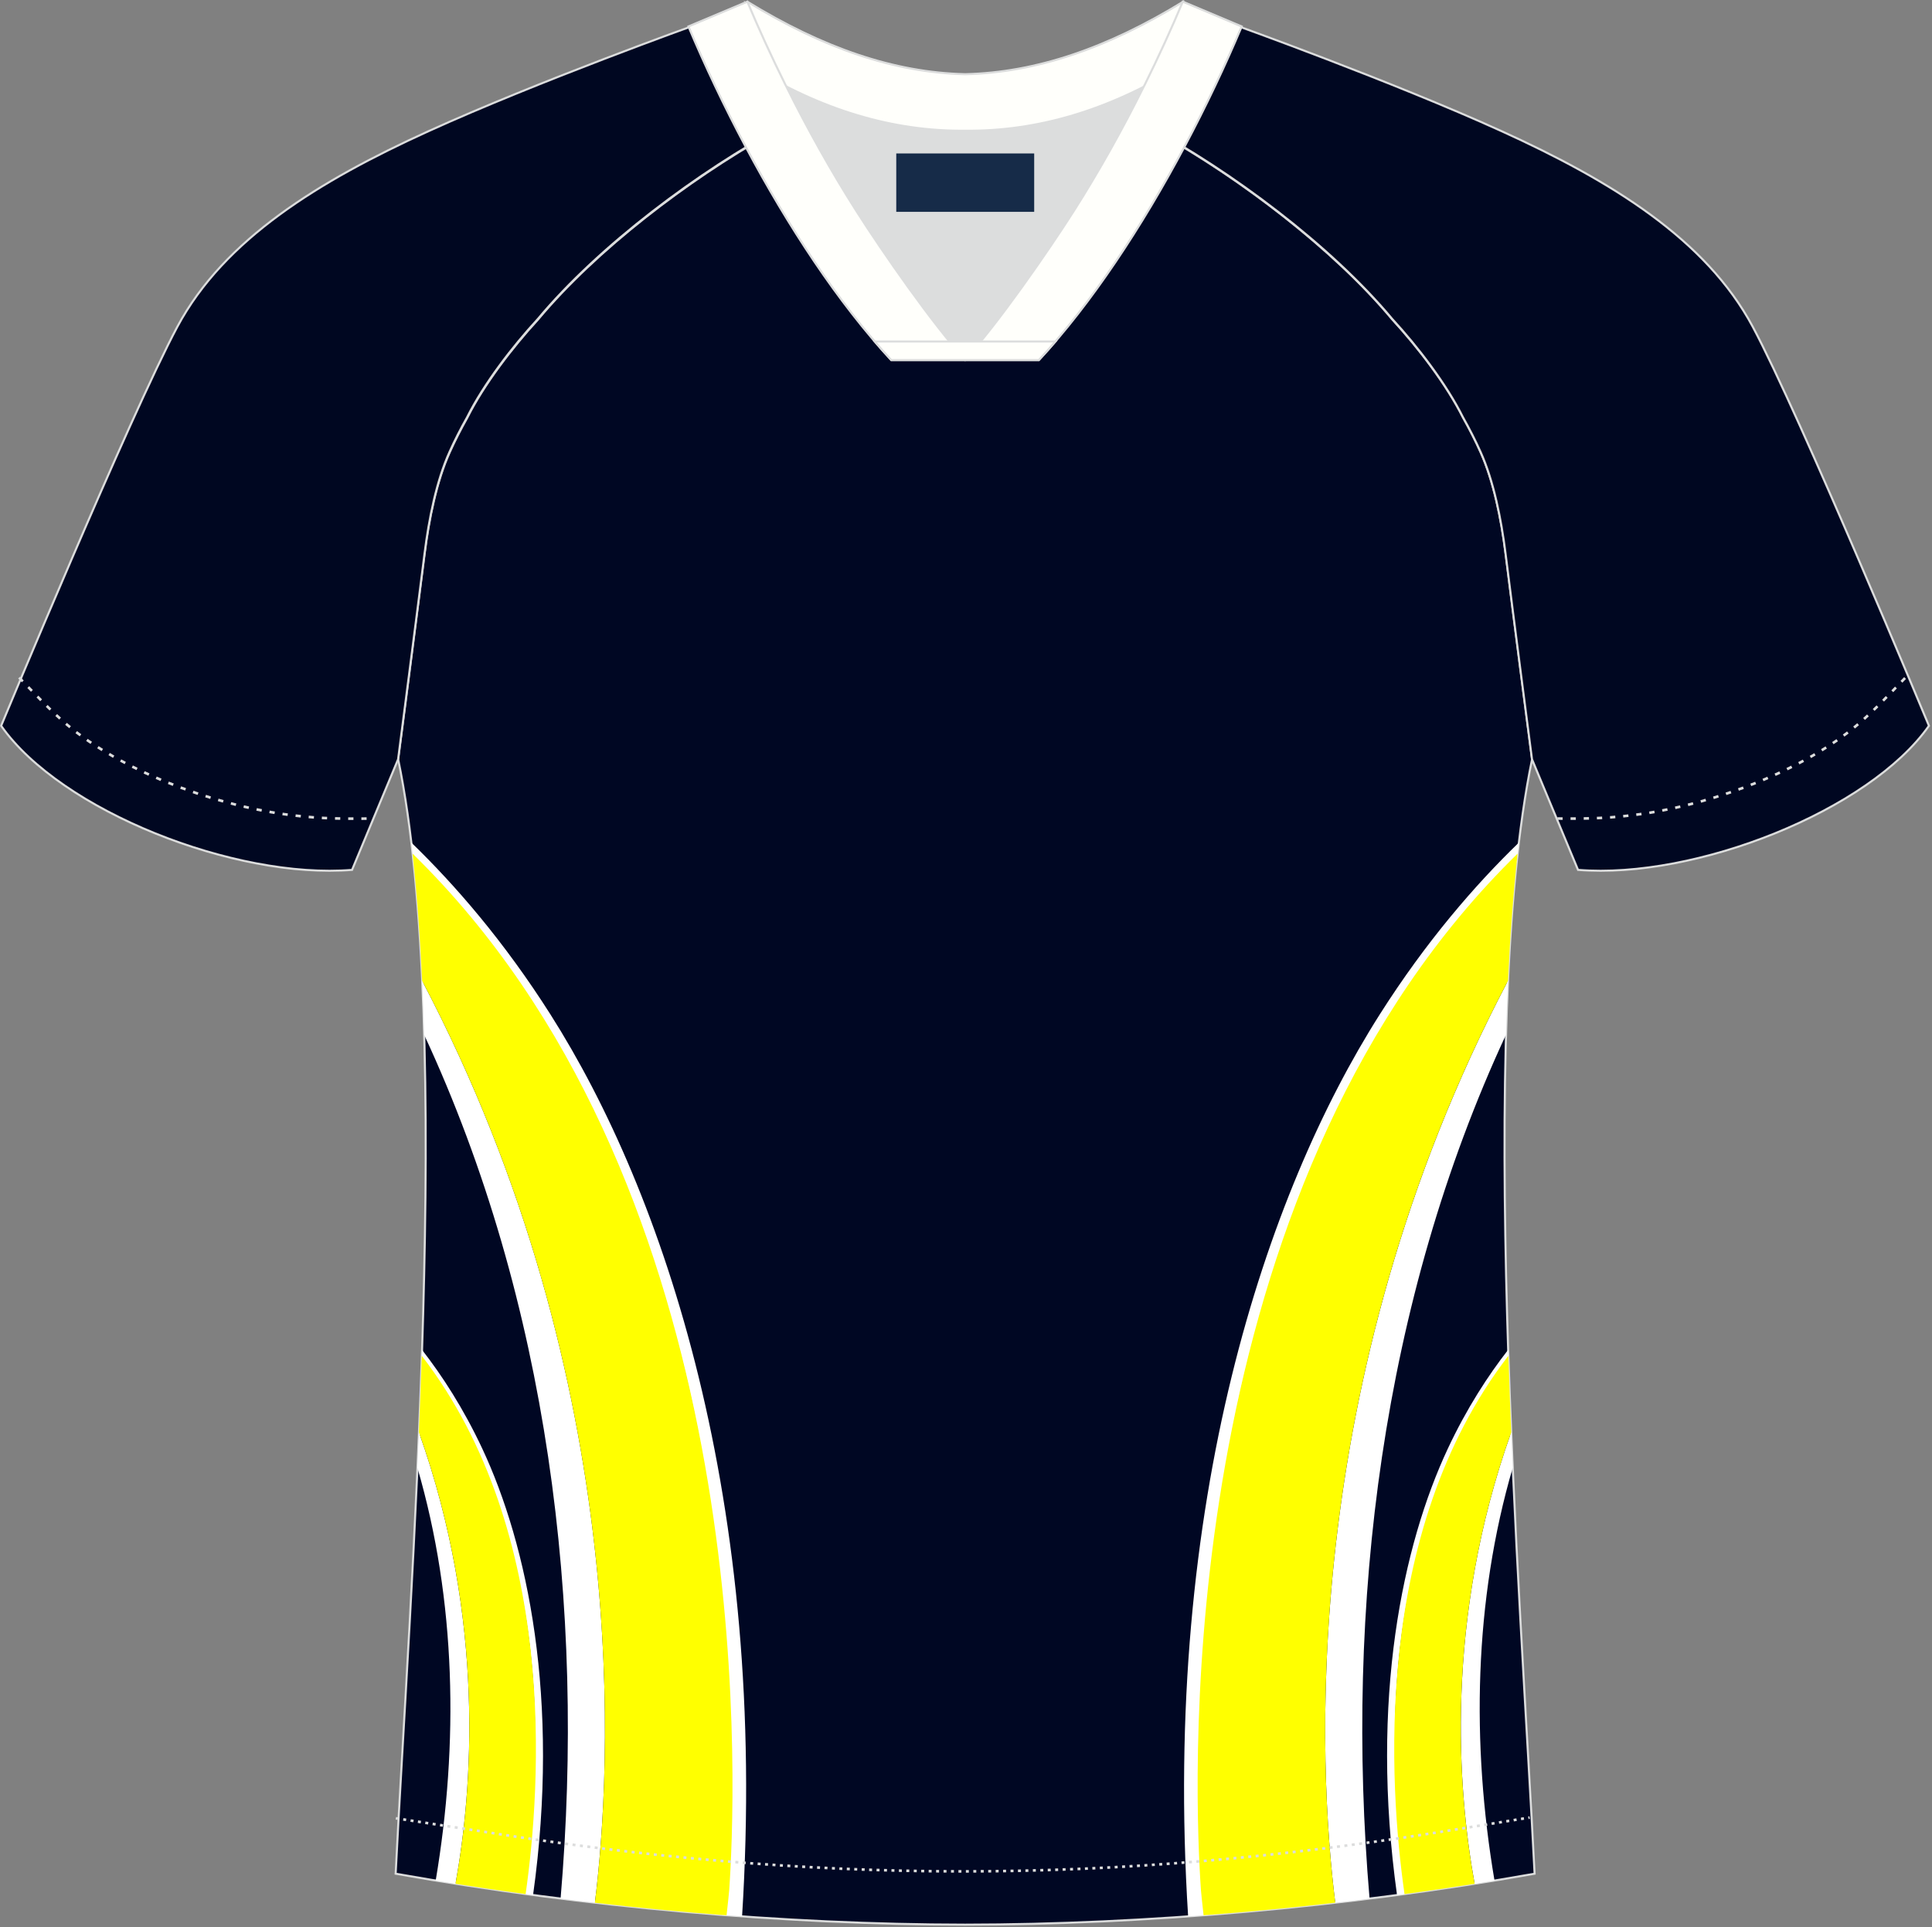 <?xml version="1.0" encoding="utf-8"?>
<!-- Generator: Adobe Illustrator 19.0.0, SVG Export Plug-In . SVG Version: 6.00 Build 0)  -->
<svg version="1.1" id="图层_1" xmlns="http://www.w3.org/2000/svg" xmlns:xlink="http://www.w3.org/1999/xlink" x="0px" y="0px"
	 width="374px" height="373px" viewBox="0 0 374 373" enable-background="new 0 0 374 373" xml:space="preserve">
<rect x="0" y="0" width="374" height="373" fill="#808080" stroke="none"/>
<g id="XMLID_20_">
	<path fill="#000723" stroke="#DCDDDD" stroke-width="0.4" stroke-miterlimit="22.926" d="M291.47,107.27
		c1.27,10.18,4.85,37.71,5.11,39.69c-10.86,52.55-2.19,162.18,0.49,215.68c-36.81,6.53-75.42,9.83-110.24,9.86
		c-34.82-0.03-73.43-3.33-110.24-9.86c2.68-53.5,11.35-163.13,0.49-215.68c0.26-1.98,3.83-29.51,5.11-39.69
		c0.85-6.78,2.31-14.06,4.84-19.68c1.01-2.25,2.15-4.48,3.4-6.7c3.26-6.51,8.77-13.67,13.69-19.02
		c11.2-13.44,29.03-27.03,44.74-35.86c0.96-0.54-1.02-15.4-0.07-15.9c3.94,3.31,25.19,3.25,30.33,6.12l-2.64,0.68
		c6.1,2.82,12.98,4.24,19.71,4.25c6.74-0.02-2.73-1.43,3.36-4.26l5.69-2.51c5.14-2.86,16.2-2.27,20.14-5.59
		c0.73,0.39-1.96,16.43-1.22,16.84c15.87,8.82,34.04,22.6,45.4,36.23c4.92,5.36,10.44,12.5,13.7,19.02c1.25,2.22,2.39,4.46,3.39,6.7
		C289.16,93.22,290.62,100.5,291.47,107.27z"/>
	<path fill="#FFFFFF" d="M115.16,368.25c3.14-25.18,7.73-100.06-33.44-178.43c0.16,3.42,0.29,6.9,0.39,10.45
		c23.97,51.59,31.24,110.58,26.41,167.19C110.73,367.74,112.94,368,115.16,368.25L115.16,368.25z M80.05,166.91
		c-0.14-1.29-0.28-2.58-0.43-3.84c8.52,8.24,17.98,19.16,26.94,33.27c21.94,34.53,42.16,94.25,37.09,174.56
		c-1.29-0.09-2.58-0.19-3.87-0.29l-0.08-1.89c5.97-81.9-13.09-136.3-35.18-171.06C96.4,184.88,87.87,174.76,80.05,166.91z"/>
	<path fill="#FFFF00" d="M81.72,189.82c39.47,75.15,36.88,147.09,33.83,175.09c-0.13,1.19-0.26,2.31-0.39,3.34l0,0.01
		c8.53,0.98,17.04,1.79,25.49,2.43c0.27-2.42,0.47-4.34,0.51-4.86c0.07-1.08,0.16-2.42,0.24-4.02
		c1.46-28.25,2.27-134.25-61.53-196.59C80.71,172.83,81.31,181.09,81.72,189.82z"/>
	<g>
		<path fill="#FFFFFF" d="M88.18,364.59c3.26-18.07,5.9-50.97-7.08-87.38c-0.1,2.29-0.19,4.57-0.3,6.85
			c7.51,25.72,8.01,53.42,3.54,79.92C85.62,364.18,86.9,364.39,88.18,364.59L88.18,364.59z M81.62,263.34l0.07-2.1
			c3.87,4.96,8,11.29,11.68,19.15c8.68,18.53,15.13,48.37,9.82,86.38l-2.05-0.28c6.15-38.86-0.13-66.66-8.97-85.52
			C88.85,273.86,85.15,268.02,81.62,263.34z"/>
		<path fill="#FFFF00" d="M81.1,277.21c12.98,36.41,10.35,69.31,7.08,87.38c4.51,0.71,9.04,1.37,13.57,1.99
			c2.98-20.84,6.36-69.92-20.1-104.17C81.49,267.36,81.3,272.3,81.1,277.21z"/>
	</g>
	<g>
		<path fill="#FFFFFF" d="M258.48,368.25c-3.14-25.18-7.73-100.06,33.44-178.44c-0.16,3.42-0.29,6.9-0.39,10.45
			c-23.97,51.59-31.24,110.59-26.41,167.19C262.91,367.74,260.7,368,258.48,368.25L258.48,368.25z M293.6,166.91
			c0.14-1.29,0.28-2.58,0.43-3.84c-8.52,8.24-17.98,19.16-26.94,33.27c-21.94,34.53-42.16,94.26-37.09,174.56
			c1.29-0.09,2.58-0.19,3.87-0.29l0.08-1.89c-5.98-81.9,13.09-136.3,35.17-171.06C277.24,184.88,285.77,174.76,293.6,166.91z"/>
		<path fill="#FFFF00" d="M291.92,189.81c-39.48,75.15-36.88,147.1-33.83,175.09c0.13,1.19,0.26,2.31,0.39,3.34l0,0.01
			c-8.53,0.98-17.04,1.79-25.49,2.43c-0.27-2.42-0.47-4.34-0.51-4.86c-0.07-1.08-0.16-2.42-0.24-4.02
			c-1.46-28.25-2.27-134.25,61.54-196.59C292.93,172.83,292.33,181.09,291.92,189.81z"/>
	</g>
	<g>
		<path fill="#FFFFFF" d="M285.46,364.59c-3.26-18.07-5.9-50.97,7.08-87.39c0.1,2.29,0.19,4.57,0.3,6.85
			c-7.52,25.72-8.02,53.42-3.53,79.92C288.02,364.18,286.74,364.39,285.46,364.59L285.46,364.59z M292.02,263.34l-0.07-2.1
			c-3.87,4.96-8,11.29-11.69,19.16c-8.68,18.53-15.13,48.37-9.82,86.38l2.05-0.28c-6.15-38.86,0.12-66.66,8.97-85.52
			C284.79,273.86,288.49,268.02,292.02,263.34z"/>
		<path fill="#FFFF00" d="M292.54,277.21c-12.98,36.41-10.35,69.31-7.08,87.38c-4.51,0.71-9.04,1.37-13.57,1.99
			c-2.98-20.84-6.36-69.92,20.1-104.17C292.15,267.36,292.34,272.3,292.54,277.21z"/>
	</g>
	<path fill="#000721" stroke="#DCDDDD" stroke-width="0.4" stroke-miterlimit="22.926" d="M221.92,24.33
		c7.07-5.95,12.46-12.55,16.99-19.55c0,0,30.63,10.99,51.78,20.61c21.15,9.61,39.53,20.88,48.61,37.85
		c9.08,16.97,34.11,77.23,34.11,77.23c-11.56,16.47-45.26,29.73-67.93,27.89l-8.91-21.4c0,0-3.8-29.24-5.12-39.81
		c-0.85-6.78-2.31-14.06-4.84-19.68c-1.01-2.25-2.15-4.48-3.4-6.7c-3.26-6.52-8.77-13.67-13.69-19.02
		C257.64,47.5,238.28,33.07,221.92,24.33z"/>
	<path fill="#000721" stroke="#DCDDDD" stroke-width="0.4" stroke-miterlimit="22.926" d="M151.72,24.33
		c-7.08-5.95-12.46-12.55-16.99-19.55c0,0-30.63,10.99-51.78,20.61C61.8,35,43.41,46.27,34.33,63.24
		c-9.08,16.97-34.11,77.23-34.11,77.23c11.56,16.47,45.26,29.73,67.93,27.89l8.91-21.4c0,0,3.8-29.24,5.12-39.81
		c0.85-6.78,2.31-14.06,4.84-19.68c1.01-2.25,2.15-4.48,3.4-6.7c3.26-6.52,8.77-13.67,13.69-19.02
		C116,47.5,135.36,33.07,151.72,24.33z"/>
	<path fill="none" stroke="#DCDDDD" stroke-width="0.507" stroke-miterlimit="22.926" stroke-dasharray="1.02,1.531" d="
		M3.7,131.14c2.92,3.02,6.08,6.41,9.27,9.11c10.32,8.74,27.36,15.21,41.61,17.27c5.61,0.82,10.34,0.99,16.71,0.91"/>
	<path fill="none" stroke="#DCDDDD" stroke-width="0.507" stroke-miterlimit="22.926" stroke-dasharray="0.576,0.865" d="
		M76.63,351.91c1.31,0.22,15.14,2.3,16.44,2.51c30.89,4.95,61.95,7.77,93.3,7.77c30.85,0,61.41-2.73,91.81-7.53
		c1.8-0.28,16.13-2.59,17.93-2.89"/>
	<path fill="none" stroke="#DCDDDD" stroke-width="0.507" stroke-miterlimit="22.926" stroke-dasharray="1.02,1.531" d="
		M368.79,131.22c-2.9,3-6.03,6.35-9.19,9.02c-10.32,8.74-27.36,15.21-41.61,17.27c-5.61,0.82-10.34,0.99-16.71,0.91"/>
	<path fill="#FFFFFB" stroke="#DCDDDD" stroke-width="0.4" stroke-miterlimit="22.926" d="M145.36,12.88
		c13.69,8.44,27.53,12.57,41.51,12.42c13.98,0.15,27.82-3.98,41.51-12.42c1.75-6.97,0.68-12.56,0.68-12.56
		c-14.63,8.96-28.42,13.72-42.2,14.04c-13.77-0.31-27.57-5.07-42.2-14.04C144.67,0.32,143.6,5.92,145.36,12.88z"/>
	<path fill="#DCDDDD" d="M218.04,18.43c-10.31,4.7-20.7,6.99-31.17,6.88c-10.47,0.11-20.86-2.18-31.17-6.88
		c-1.16-0.53-2.32-1.09-3.48-1.68c4.1,8.24,8.69,16.46,13.6,24.17c4.88,7.67,14.79,21.97,21.04,28.72l-0.04,0.06
		c6.25-6.75,16.16-21.05,21.04-28.72c4.91-7.71,9.5-15.93,13.6-24.17l0.02-0.04C220.34,17.35,219.19,17.9,218.04,18.43z"/>
	<path fill="#FFFFFB" stroke="#DCDDDD" stroke-width="0.4" stroke-miterlimit="22.926" d="M152.04,16.4
		c-2.68-5.4-5.15-10.81-7.37-16.08l-11.4,4.8c3.2,7.6,6.93,15.49,11.06,23.25c8.22,15.44,18,30.33,28.21,41.32h14.28l0.04-0.06
		c-6.25-6.75-16.16-21.05-21.04-28.72c-4.91-7.71-9.5-15.93-13.6-24.17C152.16,16.63,152.1,16.51,152.04,16.4z"/>
	<path fill="#FFFFFB" stroke="#DCDDDD" stroke-width="0.4" stroke-miterlimit="22.926" d="M221.6,16.4
		c2.68-5.4,5.15-10.81,7.37-16.08l11.4,4.8c-3.2,7.6-6.93,15.49-11.06,23.25c-8.22,15.44-18,30.33-28.21,41.32h-14.28l-0.04-0.06
		c6.25-6.75,16.15-21.05,21.04-28.72c4.91-7.71,9.5-15.93,13.6-24.17C221.48,16.63,221.54,16.51,221.6,16.4z"/>
	<path fill="#FFFFFB" stroke="#DCDDDD" stroke-width="0.4" stroke-miterlimit="22.926" d="M186.82,69.69h14.28
		c1.08-1.16,2.15-2.36,3.22-3.6h-14.38h-0.09h-6.05h-14.48c1.06,1.24,2.14,2.44,3.21,3.6H186.82z"/>
	<rect x="173.5" y="29.7" fill="#162B48" width="26.7" height="11.3"/>
</g>
</svg>
